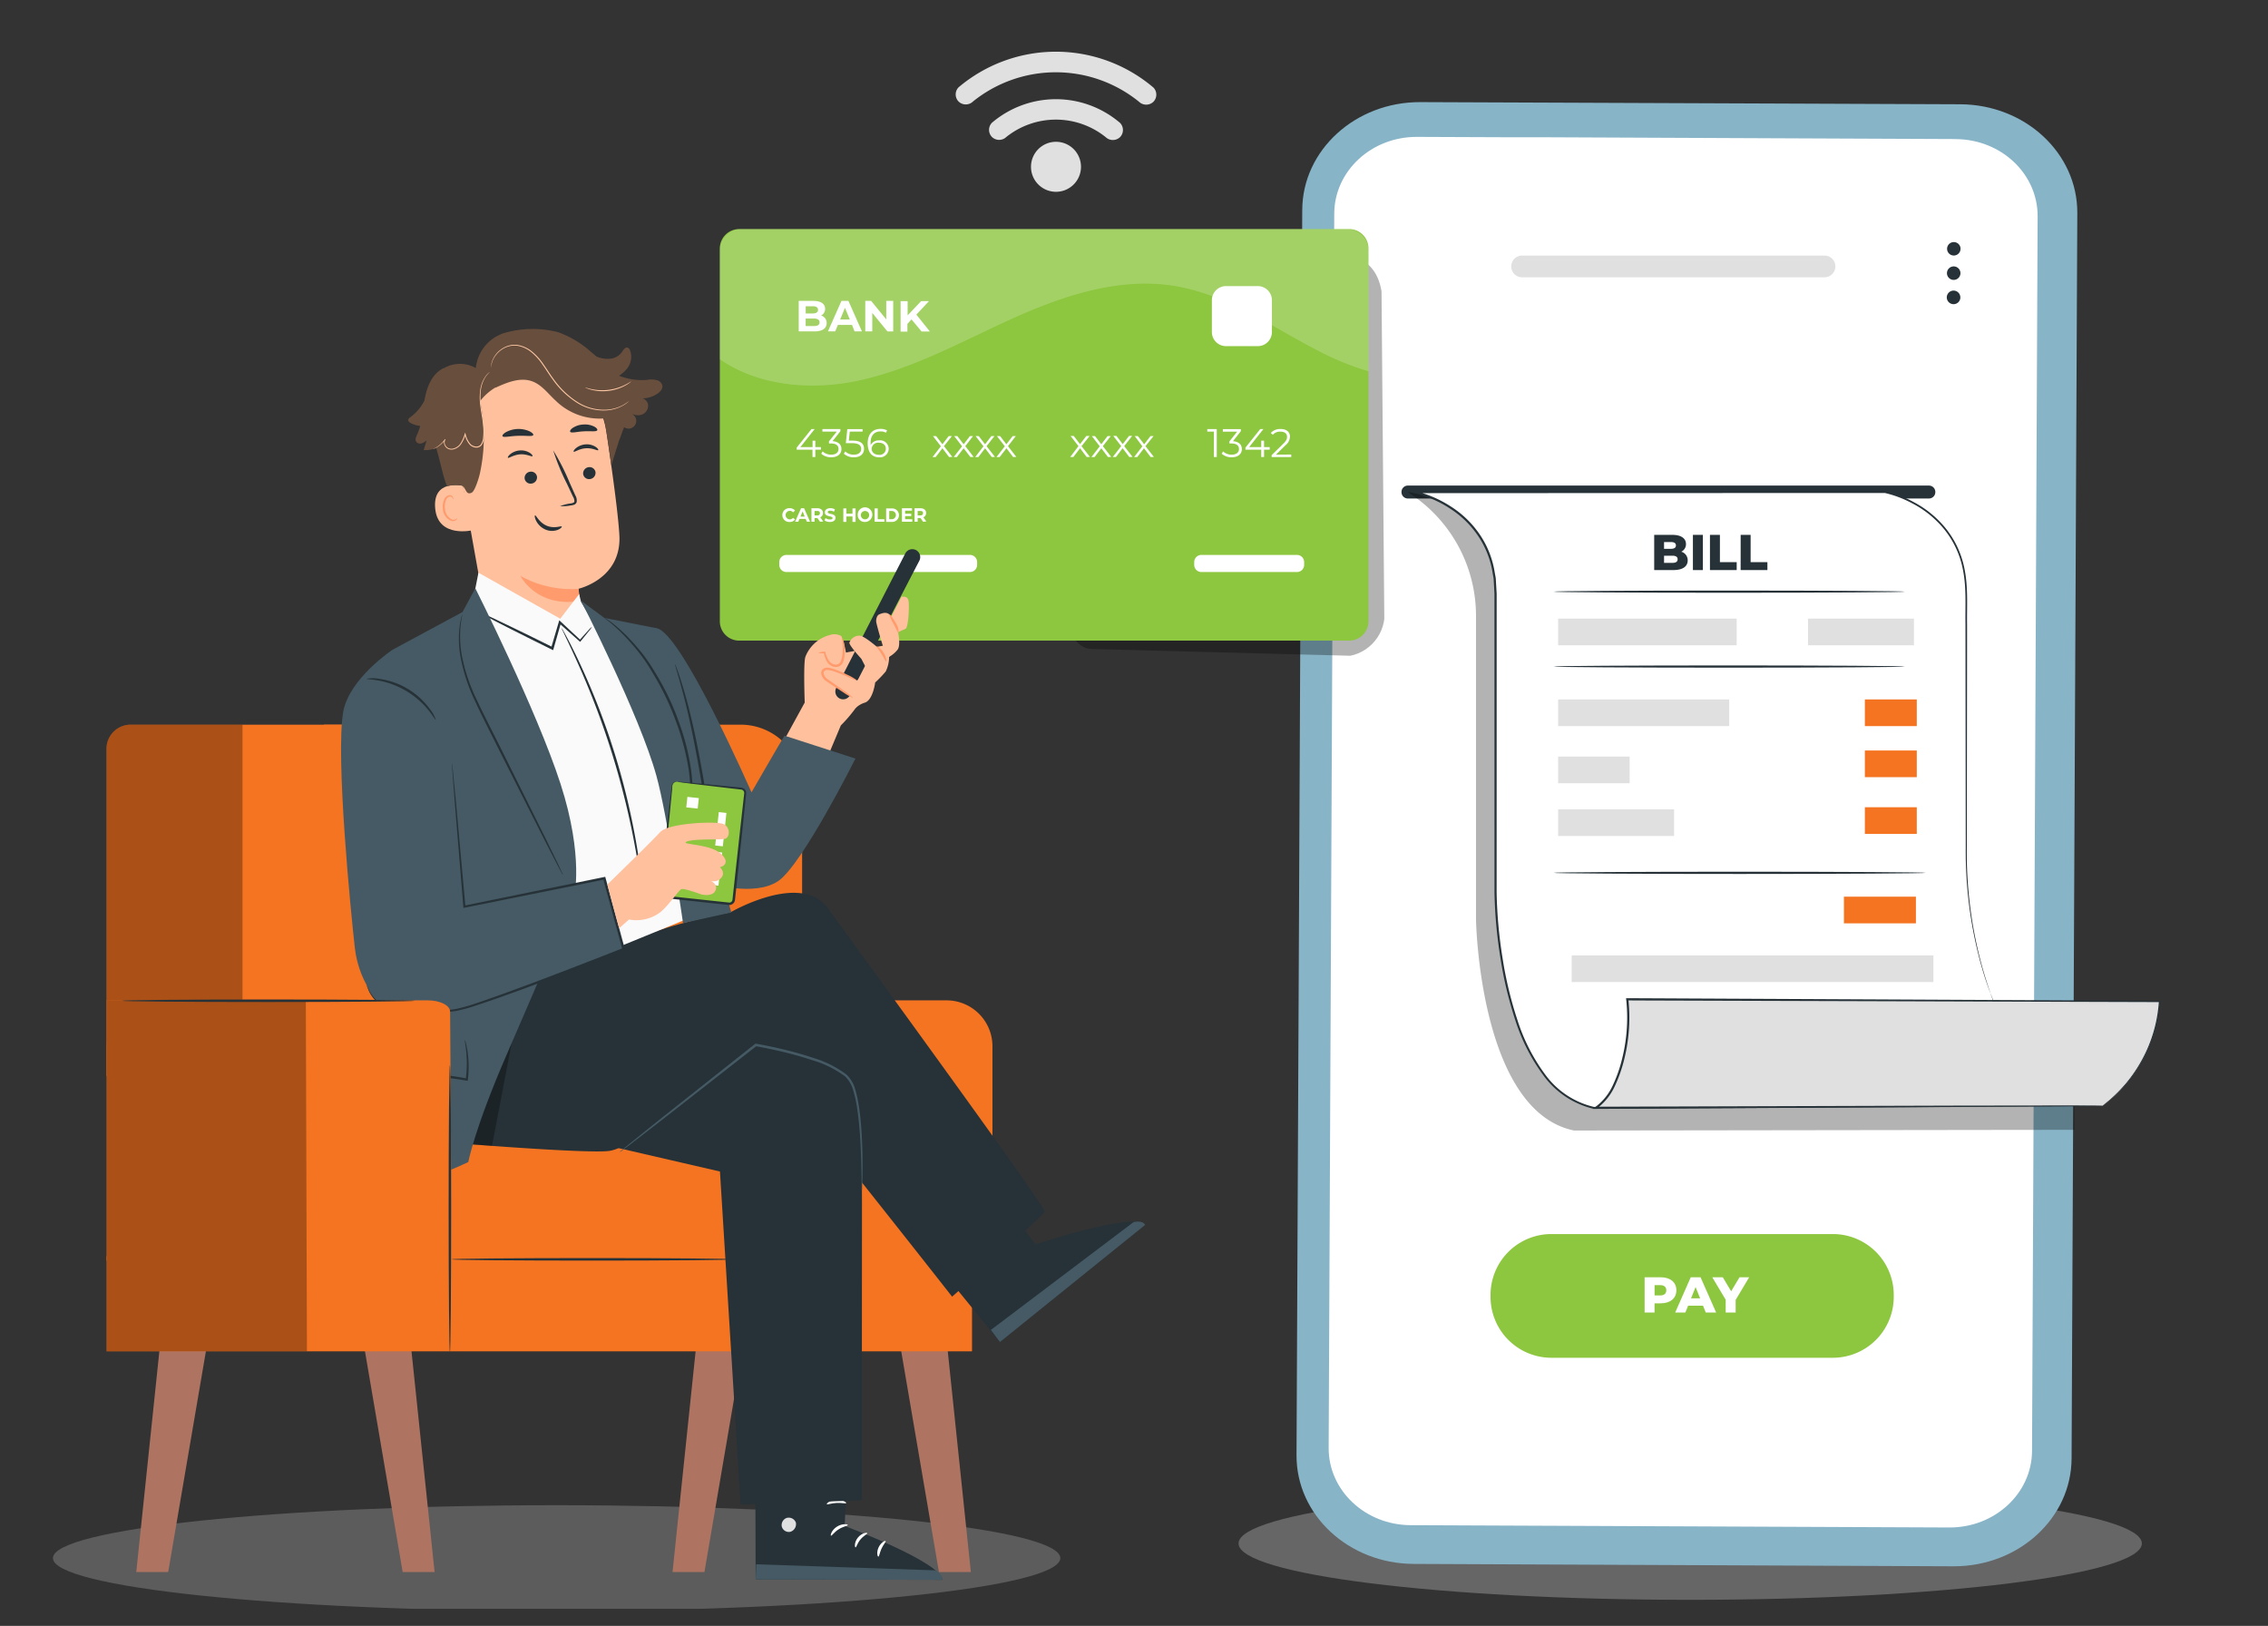 <svg xmlns="http://www.w3.org/2000/svg" xmlns:xlink="http://www.w3.org/1999/xlink" width="434.388" height="311.349" viewBox="0 0 434.388 311.349">
  <rect x="0" y="0" width="434.388" height="311.349" fill="#333333" stroke="none"/>
  <defs>
    <style>
      .cls-1 {
        fill: none;
      }

      .cls-2 {
        clip-path: url(#clip-path);
      }

      .cls-3 {
        clip-path: url(#clip-path-2);
      }

      .cls-20, .cls-4 {
        opacity: 0.2;
      }

      .cls-4, .cls-7 {
        isolation: isolate;
      }

      .cls-5 {
        clip-path: url(#clip-path-3);
      }

      .cls-6 {
        fill: #fff;
      }

      .cls-7 {
        opacity: 0.25;
      }

      .cls-8 {
        clip-path: url(#clip-path-4);
      }

      .cls-9 {
        clip-path: url(#clip-path-5);
      }

      .cls-10 {
        fill: #88b4c8;
      }

      .cls-11 {
        fill: #263238;
      }

      .cls-12 {
        fill: #e0e0e0;
      }

      .cls-13 {
        fill: #8dc63f;
      }

      .cls-14 {
        opacity: 0.3;
      }

      .cls-15 {
        clip-path: url(#clip-path-6);
      }

      .cls-16 {
        clip-path: url(#clip-path-7);
      }

      .cls-17 {
        fill: #f47421;
      }

      .cls-18 {
        clip-path: url(#clip-path-8);
      }

      .cls-19 {
        clip-path: url(#clip-path-9);
      }

      .cls-21 {
        clip-path: url(#clip-path-10);
      }

      .cls-22 {
        clip-path: url(#clip-path-11);
      }

      .cls-23 {
        fill: #ae7461;
      }

      .cls-24 {
        clip-path: url(#clip-path-12);
      }

      .cls-25 {
        fill: #ffc09d;
      }

      .cls-26 {
        fill: #ff9b6c;
      }

      .cls-27 {
        fill: #684e3d;
      }

      .cls-28 {
        fill: #ffc9a5;
      }

      .cls-29 {
        fill: #455a64;
      }

      .cls-30 {
        fill: #fafafa;
      }

      .cls-31 {
        clip-path: url(#clip-path-14);
      }

      .cls-32 {
        clip-path: url(#clip-path-15);
      }

      .cls-33 {
        clip-path: url(#clip-path-16);
      }

      .cls-34 {
        clip-path: url(#clip-path-17);
      }
    </style>
    <clipPath id="clip-path">
      <rect id="Rectangle_363" data-name="Rectangle 363" class="cls-1" width="434.388" height="311.349"/>
    </clipPath>
    <clipPath id="clip-path-2">
      <rect id="Rectangle_333" data-name="Rectangle 333" class="cls-1" width="434.387" height="308.111"/>
    </clipPath>
    <clipPath id="clip-path-3">
      <rect id="Rectangle_331" data-name="Rectangle 331" class="cls-1" width="192.945" height="20.264"/>
    </clipPath>
    <clipPath id="clip-path-4">
      <rect id="Rectangle_332" data-name="Rectangle 332" class="cls-1" width="173.012" height="21.586"/>
    </clipPath>
    <clipPath id="clip-path-5">
      <rect id="Rectangle_362" data-name="Rectangle 362" class="cls-1" width="430.482" height="305.182"/>
    </clipPath>
    <clipPath id="clip-path-6">
      <rect id="Rectangle_335" data-name="Rectangle 335" class="cls-1" width="127.734" height="122.264"/>
    </clipPath>
    <clipPath id="clip-path-7">
      <rect id="Rectangle_334" data-name="Rectangle 334" class="cls-1" width="127.732" height="122.263"/>
    </clipPath>
    <clipPath id="clip-path-8">
      <rect id="Rectangle_347" data-name="Rectangle 347" class="cls-1" width="61.636" height="77.713"/>
    </clipPath>
    <clipPath id="clip-path-9">
      <path id="Path_11558" data-name="Path 11558" class="cls-1" d="M469.154,110.7h61.633v69.489a8.222,8.222,0,0,1-8.222,8.222H469.154Z" transform="translate(-469.154 -110.7)"/>
    </clipPath>
    <clipPath id="clip-path-10">
      <rect id="Rectangle_349" data-name="Rectangle 349" class="cls-1" width="124.244" height="29.976"/>
    </clipPath>
    <clipPath id="clip-path-11">
      <rect id="Rectangle_348" data-name="Rectangle 348" class="cls-1" width="124.243" height="29.976"/>
    </clipPath>
    <clipPath id="clip-path-12">
      <rect id="Rectangle_352" data-name="Rectangle 352" class="cls-1" width="26.049" height="67.256"/>
    </clipPath>
    <clipPath id="clip-path-14">
      <rect id="Rectangle_354" data-name="Rectangle 354" class="cls-1" width="9.935" height="30.692"/>
    </clipPath>
    <clipPath id="clip-path-15">
      <rect id="Rectangle_353" data-name="Rectangle 353" class="cls-1" width="9.931" height="30.692"/>
    </clipPath>
    <clipPath id="clip-path-16">
      <rect id="Rectangle_361" data-name="Rectangle 361" class="cls-1" width="38.396" height="67.209"/>
    </clipPath>
    <clipPath id="clip-path-17">
      <rect id="Rectangle_360" data-name="Rectangle 360" class="cls-1" width="38.396" height="67.208"/>
    </clipPath>
  </defs>
  <g id="Bill-Pay-Graphic" class="cls-2">
    <g id="Group_2023" data-name="Group 2023">
      <g id="Group_2022" data-name="Group 2022" class="cls-3">
        <g id="Group_2018" data-name="Group 2018" class="cls-4" transform="translate(10.14 288.237)">
          <g id="Group_2017" data-name="Group 2017" transform="translate(0 0)">
            <g id="Group_2016" data-name="Group 2016" class="cls-5">
              <path id="Path_11530" data-name="Path 11530" class="cls-6" d="M138.5,658.7c53.276,0,96.472,4.537,96.472,10.132s-43.191,10.132-96.472,10.132-96.472-4.535-96.472-10.132S85.22,658.7,138.5,658.7" transform="translate(-42.029 -658.7)"/>
            </g>
          </g>
        </g>
        <g id="Group_2021" data-name="Group 2021" class="cls-7" transform="translate(237.217 284.765)">
          <g id="Group_2020" data-name="Group 2020">
            <g id="Group_2019" data-name="Group 2019" class="cls-8">
              <path id="Path_11531" data-name="Path 11531" class="cls-6" d="M633.218,656.3c47.776,0,86.506,4.832,86.506,10.793s-38.73,10.794-86.506,10.794-86.506-4.83-86.506-10.794,38.73-10.793,86.506-10.793" transform="translate(-546.711 -656.296)"/>
            </g>
          </g>
        </g>
      </g>
    </g>
    <g id="Group_2055" data-name="Group 2055" transform="translate(3.905 2.343)">
      <g id="Group_2054" data-name="Group 2054" class="cls-9">
        <path id="Path_11532" data-name="Path 11532" class="cls-10" d="M698.113,325.448l-103.392-.456c-12.437-.055-22.473-9.373-22.419-20.817L573.4,65.706c.055-11.449,10.187-20.69,22.632-20.64h.031l103.362.415c12.435.055,22.47,9.367,22.419,20.809l-1.095,238.495c-.034,11.441-10.142,20.693-22.579,20.661h-.053" transform="translate(-327.886 -27.855)"/>
        <path id="Path_11533" data-name="Path 11533" class="cls-6" d="M706.579,60.829l-20.014-.086-58.554-.257h-7.046l-17.557-.071c-8.71-.039-15.8,6.525-15.847,14.661v.01l-1.071,236.377c-.037,8.142,6.992,14.762,15.7,14.8l103.194.442c8.71.028,15.793-6.546,15.823-14.677v-.007L722.278,75.64c.042-8.142-6.984-14.765-15.694-14.8Z" transform="translate(-335.918 -36.544)"/>
        <path id="Path_11534" data-name="Path 11534" class="cls-11" d="M862.049,108.128a1.286,1.286,0,1,1-1.286-1.286h.007a1.291,1.291,0,0,1,1.286,1.286" transform="translate(-490.458 -62.827)"/>
        <path id="Path_11535" data-name="Path 11535" class="cls-11" d="M862.016,118.877a1.292,1.292,0,1,1,0-.012v.012" transform="translate(-490.439 -68.905)"/>
        <path id="Path_11536" data-name="Path 11536" class="cls-11" d="M861.948,129.537a1.3,1.3,0,1,1-1.309-1.286h.018a1.3,1.3,0,0,1,1.286,1.286" transform="translate(-490.387 -74.946)"/>
        <path id="Path_11537" data-name="Path 11537" class="cls-12" d="M727.084,116.948H669.158a2.079,2.079,0,1,1,0-4.158h57.926a2.079,2.079,0,0,1,0,4.158" transform="translate(-381.54 -66.194)"/>
        <path id="Path_11538" data-name="Path 11538" class="cls-13" d="M723.515,568.32H669.607a11.658,11.658,0,0,1-11.658-11.658v-.373a11.658,11.658,0,0,1,11.658-11.658h53.908a11.66,11.66,0,0,1,11.659,11.658v.373a11.66,11.66,0,0,1-11.659,11.658" transform="translate(-376.372 -310.66)"/>
        <path id="Path_11539" data-name="Path 11539" class="cls-6" d="M732.037,566.205c0,1.532-1.157,2.486-3,2.486h-1.178v1.763h-1.9v-6.749h3.083c1.839,0,3,.953,3,2.495m-1.928,0c0-.627-.4-.992-1.185-.992h-1.06v1.976h1.06c.79,0,1.185-.367,1.185-.983" transform="translate(-414.872 -321.458)"/>
        <path id="Path_11540" data-name="Path 11540" class="cls-6" d="M744.787,569.146h-2.851l-.535,1.31h-1.946l2.977-6.75h1.879l2.987,6.75h-1.984Zm-.558-1.407-.868-2.158-.868,2.158Z" transform="translate(-422.512 -321.459)"/>
        <path id="Path_11541" data-name="Path 11541" class="cls-6" d="M760.3,568.042v2.419h-1.908v-2.447l-2.571-4.3h2.014l1.6,2.678,1.6-2.678h1.849Z" transform="translate(-431.775 -321.464)"/>
        <path id="Path_11542" data-name="Path 11542" class="cls-11" d="M719.667,216.778H619.859a1.218,1.218,0,0,1-1.218-1.218v-.039a1.218,1.218,0,0,1,1.218-1.218h99.807a1.218,1.218,0,0,1,1.218,1.218v.039a1.218,1.218,0,0,1-1.218,1.218" transform="translate(-354.119 -123.661)"/>
        <g id="Group_2028" data-name="Group 2028" class="cls-14" transform="translate(265.684 91.88)">
          <g id="Group_2027" data-name="Group 2027">
            <g id="Group_2026" data-name="Group 2026" class="cls-15">
              <g id="Group_2025" data-name="Group 2025" transform="translate(0.001)">
                <g id="Group_2024" data-name="Group 2024" class="cls-16">
                  <path id="Path_11543" data-name="Path 11543" d="M729.248,317.582a79.661,79.661,0,0,1-4.667-27.239V240.9a27.962,27.962,0,0,0-13.107-23.744H621.321A27.962,27.962,0,0,1,634.429,240.9v58.065s.577,36.7,18.782,40.454l87.25-.12,8.594-.006V333.6c-5.284-3.988-17.086-8.544-19.805-16.019" transform="translate(-621.322 -217.154)"/>
                </g>
              </g>
            </g>
          </g>
        </g>
        <path id="Path_11544" data-name="Path 11544" class="cls-6" d="M734.7,313.239A79.662,79.662,0,0,1,730.037,286V236.555c0-16.454-15.559-19.4-15.559-19.4H624.325s15.559,2.946,15.559,19.4v58.065s.577,36.7,18.782,40.454l94.359-.4c-9.106-1.879-14.85-11.892-18.32-21.436" transform="translate(-357.337 -125.275)"/>
        <path id="Path_11545" data-name="Path 11545" class="cls-11" d="M732.321,312.975s.249.608.711,1.8c.5,1.178,1.2,2.953,2.331,5.175a39.97,39.97,0,0,0,5,7.7,24.182,24.182,0,0,0,4.271,3.977,15.891,15.891,0,0,0,6.032,2.678l.964.2h-.99l-94.358.483h-.039a16.505,16.505,0,0,1-9.507-6.287A36.083,36.083,0,0,1,641.3,318.1a73.569,73.569,0,0,1-2.872-11.956,88.951,88.951,0,0,1-1.14-12.583c0-17.034,0-34.9-.006-53.27v-3.937l-.107-1.942-.058-.964c-.046-.322-.116-.635-.172-.952a17.414,17.414,0,0,0-2.746-7.125,18.63,18.63,0,0,0-5.4-5.3,21.517,21.517,0,0,0-6.9-2.971l-1.788-.411h1.821l90.154.031h.033a21.7,21.7,0,0,1,5.464,2.1,19.489,19.489,0,0,1,4.627,3.376,17.829,17.829,0,0,1,5.136,9.614c.683,3.55.4,7.06.456,10.427q0,5.069-.009,9.839c-.017,12.711-.03,23.776-.042,32.881a82.275,82.275,0,0,0,2.426,20.89c.594,2.357,1.155,4.135,1.539,5.33l.453,1.348c.1.3.147.457.147.457s-.235-.6-.652-1.788-.98-2.963-1.59-5.32a81.34,81.34,0,0,1-2.527-20.917c-.011-9.106-.026-20.17-.041-32.881q0-4.766-.01-9.839c-.062-3.371.214-6.886-.467-10.364a17.5,17.5,0,0,0-5.055-9.435,19.158,19.158,0,0,0-4.545-3.314,21.371,21.371,0,0,0-5.371-2.054h.032l-90.154.031.037-.411a21.9,21.9,0,0,1,7.047,3.029,19.045,19.045,0,0,1,5.523,5.418,17.844,17.844,0,0,1,2.811,7.285c.058.321.128.643.174.973l.059.985.114,1.976v3.937c0,18.373,0,36.232-.006,53.266a88.612,88.612,0,0,0,1.13,12.524,73.186,73.186,0,0,0,2.847,11.892,35.737,35.737,0,0,0,5.357,10.5,16.133,16.133,0,0,0,9.282,6.158h-.039l94.358-.315-.02.2a16.072,16.072,0,0,1-6.1-2.727,24.312,24.312,0,0,1-4.286-4.025,39.714,39.714,0,0,1-4.971-7.759c-1.117-2.235-1.805-4.016-2.285-5.2-.446-1.2-.66-1.821-.66-1.821" transform="translate(-354.954 -125.011)"/>
        <path id="Path_11546" data-name="Path 11546" class="cls-12" d="M801.543,461.405a27.084,27.084,0,0,0,10.907-19.964l-101.942-.407a32.64,32.64,0,0,1-1.567,14.07,13.022,13.022,0,0,1-4.425,6.709Z" transform="translate(-402.734 -252.014)"/>
        <path id="Path_11547" data-name="Path 11547" class="cls-11" d="M800.681,461.125s-.158.013-.475.019l-1.407.024-5.456.055L773,461.371l-69.344.367H703l.536-.376a10.633,10.633,0,0,0,3.334-4.136,26.878,26.878,0,0,0,1.814-5.211,32.606,32.606,0,0,0,.75-11.241l-.026-.233h.233l2.969.012,98.972.482h.131l-.009.13a26.881,26.881,0,0,1-2.488,9.6,27.52,27.52,0,0,1-3.995,6.2,26.983,26.983,0,0,1-3.282,3.214c-.827.643-1.265.946-1.265.946s.107-.093.308-.26l.914-.738a28.451,28.451,0,0,0,3.225-3.243,27.725,27.725,0,0,0,3.923-6.191,26.844,26.844,0,0,0,2.415-9.535l.122.13-98.973-.31-2.967-.015.209-.232a32.977,32.977,0,0,1-.765,11.386,27.143,27.143,0,0,1-1.847,5.293,11.024,11.024,0,0,1-3.471,4.286l-.117-.373,69.285-.214,20.361-.026,5.474.011,1.419.011c.322,0,.486.016.486.016" transform="translate(-401.875 -251.734)"/>
        <path id="Path_11548" data-name="Path 11548" class="cls-11" d="M753.052,260.842c0,.116-15.072.214-33.66.214s-33.663-.094-33.663-.214,15.069-.209,33.663-.209,33.66.093,33.66.209" transform="translate(-392.098 -149.888)"/>
        <path id="Path_11549" data-name="Path 11549" class="cls-11" d="M753.052,293.9c0,.116-15.072.214-33.66.214s-33.663-.094-33.663-.214,15.069-.209,33.663-.209,33.66.093,33.66.209" transform="translate(-392.098 -168.605)"/>
        <path id="Path_11550" data-name="Path 11550" class="cls-11" d="M757.047,384.934c0,.116-15.969.214-35.664.214s-35.667-.094-35.667-.214,15.963-.214,35.667-.214,35.664.094,35.664.214" transform="translate(-392.09 -220.134)"/>
        <path id="Path_11551" data-name="Path 11551" class="cls-11" d="M736.606,240.943c0,1.165-.964,1.849-2.775,1.849h-3.642v-6.744h3.449c1.773,0,2.639.723,2.639,1.763a1.592,1.592,0,0,1-.905,1.464,1.7,1.7,0,0,1,1.233,1.667m-4.529-3.517v1.3h1.31c.636,0,.964-.222.964-.654s-.322-.643-.964-.643Zm2.6,3.3c0-.463-.346-.683-1-.683h-1.6v1.371h1.6c.656,0,1-.222,1-.683" transform="translate(-417.267 -135.97)"/>
        <rect id="Rectangle_336" data-name="Rectangle 336" class="cls-11" width="1.907" height="6.745" transform="translate(320.337 100.078)"/>
        <path id="Path_11552" data-name="Path 11552" class="cls-11" d="M754.8,236.045h1.907v5.232h3.214v1.513H754.8Z" transform="translate(-431.198 -135.969)"/>
        <path id="Path_11553" data-name="Path 11553" class="cls-11" d="M768.352,236.045h1.907v5.232h3.214v1.513h-5.125Z" transform="translate(-438.869 -135.969)"/>
        <rect id="Rectangle_337" data-name="Rectangle 337" class="cls-12" width="34.195" height="5.107" transform="translate(294.524 116.12)"/>
        <rect id="Rectangle_338" data-name="Rectangle 338" class="cls-12" width="20.29" height="5.107" transform="translate(342.383 116.12)"/>
        <rect id="Rectangle_339" data-name="Rectangle 339" class="cls-12" width="32.767" height="5.107" transform="translate(294.524 131.595)"/>
        <rect id="Rectangle_340" data-name="Rectangle 340" class="cls-12" width="13.696" height="5.107" transform="translate(294.524 142.533)"/>
        <rect id="Rectangle_341" data-name="Rectangle 341" class="cls-12" width="22.205" height="5.107" transform="translate(294.524 152.636)"/>
        <rect id="Rectangle_342" data-name="Rectangle 342" class="cls-12" width="69.279" height="5.107" transform="translate(297.118 180.611)"/>
        <rect id="Rectangle_343" data-name="Rectangle 343" class="cls-17" width="9.947" height="5.107" transform="translate(353.268 131.595)"/>
        <rect id="Rectangle_344" data-name="Rectangle 344" class="cls-17" width="9.947" height="5.107" transform="translate(353.268 141.372)"/>
        <rect id="Rectangle_345" data-name="Rectangle 345" class="cls-17" width="9.947" height="5.107" transform="translate(353.268 152.239)"/>
        <rect id="Rectangle_346" data-name="Rectangle 346" class="cls-17" width="13.786" height="5.107" transform="translate(349.262 169.365)"/>
        <path id="Path_11554" data-name="Path 11554" class="cls-12" d="M425.147,32.364a25.3,25.3,0,0,1,31.828.047,1.991,1.991,0,0,0,2.738,0,1.947,1.947,0,0,0,0-2.738,28.866,28.866,0,0,0-37.3-.047,1.946,1.946,0,0,0,0,2.738,1.98,1.98,0,0,0,2.738,0" transform="translate(-242.713 -15.258)"/>
        <path id="Path_11555" data-name="Path 11555" class="cls-12" d="M439.884,51.021a15.224,15.224,0,0,1,19.042.029,1.992,1.992,0,0,0,2.738,0,1.946,1.946,0,0,0,0-2.738,18.893,18.893,0,0,0-24.518-.029,1.946,1.946,0,0,0,0,2.738,1.98,1.98,0,0,0,2.738,0" transform="translate(-251.056 -27.128)"/>
        <path id="Path_11556" data-name="Path 11556" class="cls-12" d="M464.674,67.367a4.788,4.788,0,1,1-4.788-4.788,4.788,4.788,0,0,1,4.788,4.788" transform="translate(-261.538 -37.769)"/>
        <g id="Group_2033" data-name="Group 2033" class="cls-14" transform="translate(199.657 45.689)">
          <g id="Group_2032" data-name="Group 2032">
            <g id="Group_2031" data-name="Group 2031" class="cls-18">
              <g id="Group_2030" data-name="Group 2030" transform="translate(0.003 0)">
                <g id="Group_2029" data-name="Group 2029" class="cls-19">
                  <path id="Path_11557" data-name="Path 11557" d="M530.782,188.416l-56.117-1.468c-3.048,0-5.516-4.328-5.516-9.666v-66.56h41.006c10.931,0,18.585-.73,20.035,7.722Z" transform="translate(-469.151 -110.703)"/>
                </g>
              </g>
            </g>
          </g>
        </g>
        <path id="Path_11559" data-name="Path 11559" class="cls-13" d="M321.447,101.091h116.82a3.708,3.708,0,0,1,3.706,3.707v71.4a3.708,3.708,0,0,1-3.706,3.706H321.447a3.707,3.707,0,0,1-3.707-3.7V104.8a3.707,3.707,0,0,1,3.707-3.707" transform="translate(-183.778 -59.571)"/>
        <path id="Path_11560" data-name="Path 11560" class="cls-6" d="M357.917,137.043c0,1.008-.8,1.595-2.337,1.595h-3.009V132.8h2.846c1.46,0,2.206.608,2.206,1.517a1.4,1.4,0,0,1-.776,1.284,1.433,1.433,0,0,1,1.069,1.44m-4.009-3.22V135.2h1.346c.656,0,1.017-.233,1.017-.69s-.362-.689-1.017-.689Zm2.655,3.086c0-.486-.38-.73-1.078-.73H353.9v1.44h1.581c.7,0,1.078-.215,1.078-.715" transform="translate(-203.496 -77.521)"/>
        <path id="Path_11561" data-name="Path 11561" class="cls-6" d="M370.081,137.389h-2.708l-.517,1.249h-1.388l2.586-5.839h1.338l2.586,5.839h-1.414Zm-.423-1.027-.931-2.233-.923,2.233Z" transform="translate(-210.797 -77.521)"/>
        <path id="Path_11562" data-name="Path 11562" class="cls-6" d="M387.29,132.8v5.839h-1.112l-2.9-3.543v3.542h-1.338V132.8h1.121l2.9,3.543V132.8Z" transform="translate(-220.12 -77.521)"/>
        <path id="Path_11563" data-name="Path 11563" class="cls-6" d="M399.622,136.4l-.784.863v1.475h-1.3V132.9h1.346v2.724l2.586-2.724h1.5l-2.414,2.586,2.586,3.233h-1.581Z" transform="translate(-228.951 -77.58)"/>
        <path id="Path_11564" data-name="Path 11564" class="cls-6" d="M356.311,193.321h-1.069v1.4h-.551v-1.4h-3.023v-.4l2.836-3.552h.608l-2.733,3.449h2.329v-1.232h.534v1.232h1.069Z" transform="translate(-202.985 -109.548)"/>
        <path id="Path_11565" data-name="Path 11565" class="cls-6" d="M366.375,193.19c0,.863-.646,1.581-1.94,1.581a2.785,2.785,0,0,1-1.932-.689l.276-.44a2.312,2.312,0,0,0,1.656.62c.862,0,1.379-.414,1.379-1.078s-.457-1.061-1.449-1.061h-.378v-.406l1.483-1.862h-2.74v-.486h3.449v.4l-1.508,1.906c1.137.1,1.7.663,1.7,1.517" transform="translate(-209.119 -109.545)"/>
        <path id="Path_11566" data-name="Path 11566" class="cls-6" d="M376.356,193.16c0,.905-.63,1.621-1.946,1.621a2.778,2.778,0,0,1-1.922-.691l.276-.44a2.275,2.275,0,0,0,1.638.621c.913,0,1.4-.44,1.4-1.095s-.43-1.112-1.793-1.112h-1.139l.276-2.689h2.931v.486h-2.448l-.19,1.725h.69c1.613-.017,2.226.622,2.226,1.569" transform="translate(-214.771 -109.549)"/>
        <path id="Path_11567" data-name="Path 11567" class="cls-6" d="M387.037,193.079a1.672,1.672,0,0,1-1.69,1.653.889.889,0,0,1-.136-.007c-1.423,0-2.2-.991-2.2-2.676,0-1.825.991-2.767,2.448-2.767a2.442,2.442,0,0,1,1.267.293l-.223.44a1.857,1.857,0,0,0-1.035-.249c-1.155,0-1.9.742-1.9,2.2v.431a1.724,1.724,0,0,1,1.638-.914,1.62,1.62,0,0,1,1.815,1.4h0a1.5,1.5,0,0,1,.013.2m-.544,0c0-.707-.525-1.155-1.345-1.155a1.241,1.241,0,0,0-1.373,1.093v0a.279.279,0,0,1-.006.07c0,.595.486,1.156,1.413,1.156a1.174,1.174,0,0,0,1.3-1.027c0-.039.007-.08.009-.122Z" transform="translate(-220.729 -109.494)"/>
        <path id="Path_11568" data-name="Path 11568" class="cls-6" d="M414.8,196.469l-1.276-1.681-1.284,1.681h-.608l1.6-2.061-1.518-1.957h.608l1.208,1.569,1.207-1.569h.608l-1.517,1.931,1.6,2.061Z" transform="translate(-236.932 -111.29)"/>
        <path id="Path_11569" data-name="Path 11569" class="cls-6" d="M424.179,196.469l-1.3-1.681-1.289,1.681h-.608l1.6-2.061-1.517-1.957h.608l1.208,1.569,1.207-1.569h.595l-1.483,1.931,1.6,2.061Z" transform="translate(-242.223 -111.29)"/>
        <path id="Path_11570" data-name="Path 11570" class="cls-6" d="M433.638,196.469l-1.276-1.681-1.284,1.681h-.608l1.582-2.061-1.517-1.957h.608l1.216,1.569,1.207-1.569h.595l-1.517,1.931,1.611,2.061Z" transform="translate(-247.595 -111.29)"/>
        <path id="Path_11571" data-name="Path 11571" class="cls-6" d="M443.047,196.469l-1.27-1.681-1.311,1.681h-.608l1.6-2.061-1.518-1.957h.608l1.208,1.568,1.207-1.568h.608l-1.51,1.931,1.6,2.061Z" transform="translate(-252.91 -111.29)"/>
        <path id="Path_11572" data-name="Path 11572" class="cls-6" d="M475.55,196.436l-1.27-1.687L473,196.43h-.608l1.582-2.086-1.513-1.951h.608l1.208,1.569,1.207-1.569h.638l-1.56,1.957,1.612,2.061Z" transform="translate(-271.324 -111.257)"/>
        <path id="Path_11573" data-name="Path 11573" class="cls-6" d="M484.941,196.469l-1.276-1.681-1.284,1.681h-.608l1.591-2.061-1.518-1.957h.608l1.208,1.568,1.207-1.568h.608l-1.516,1.931,1.6,2.061Z" transform="translate(-276.638 -111.29)"/>
        <path id="Path_11574" data-name="Path 11574" class="cls-6" d="M494.36,196.428l-1.276-1.687-1.284,1.681h-.608l1.613-2.086-1.517-1.957h.608l1.208,1.569,1.207-1.569h.595l-1.526,1.957,1.6,2.061Z" transform="translate(-281.97 -111.249)"/>
        <path id="Path_11575" data-name="Path 11575" class="cls-6" d="M503.777,196.469l-1.276-1.681-1.284,1.681h-.608l1.582-2.061-1.474-1.957h.608l1.216,1.568,1.207-1.568h.595l-1.561,1.931,1.612,2.061Z" transform="translate(-287.3 -111.29)"/>
        <path id="Path_11576" data-name="Path 11576" class="cls-6" d="M534.731,189.365v5.352h-.552v-4.866h-1.265v-.486Z" transform="translate(-305.589 -109.543)"/>
        <path id="Path_11577" data-name="Path 11577" class="cls-6" d="M543.135,193.191c0,.863-.646,1.581-1.94,1.581a2.784,2.784,0,0,1-1.932-.689l.276-.44a2.3,2.3,0,0,0,1.656.622c.862,0,1.379-.414,1.379-1.078s-.457-1.061-1.449-1.061h-.378v-.406l1.483-1.862h-2.741v-.486h3.448v.4l-1.508,1.913c1.137.1,1.7.663,1.7,1.517" transform="translate(-309.183 -109.546)"/>
        <path id="Path_11578" data-name="Path 11578" class="cls-6" d="M554.4,193.321h-1.078v1.4h-.542v-1.4h-3.026v-.4l2.836-3.552h.608l-2.733,3.449h2.319v-1.232h.534v1.232H554.4Z" transform="translate(-315.123 -109.548)"/>
        <path id="Path_11579" data-name="Path 11579" class="cls-6" d="M564.867,194.214v.486h-3.758v-.365l2.223-2.181c.608-.595.73-.957.73-1.32,0-.62-.44-1-1.259-1a1.8,1.8,0,0,0-1.46.595l-.4-.337a2.414,2.414,0,0,1,1.9-.766c1.086,0,1.776.551,1.776,1.447a2.188,2.188,0,0,1-.862,1.673l-1.824,1.794Z" transform="translate(-321.459 -109.519)"/>
        <path id="Path_11580" data-name="Path 11580" class="cls-6" d="M345.338,225.6a1.31,1.31,0,0,1,1.3-1.321h.089a1.327,1.327,0,0,1,1.044.447l-.378.354a.809.809,0,0,0-.639-.3.819.819,0,0,0,0,1.637.809.809,0,0,0,.639-.3l.378.344a1.282,1.282,0,0,1-1.051.457,1.309,1.309,0,0,1-1.378-1.236v-.084" transform="translate(-199.402 -129.306)"/>
        <path id="Path_11581" data-name="Path 11581" class="cls-6" d="M352.995,226.347h-1.181l-.233.544h-.608l1.139-2.587h.586l1.139,2.586h-.608Zm-.181-.448-.405-.983L352,225.9Z" transform="translate(-202.592 -129.322)"/>
        <path id="Path_11582" data-name="Path 11582" class="cls-6" d="M359.835,226.889l-.5-.708h-.544v.708H358.2V224.3h1.1c.681,0,1.112.354,1.112.922a.861.861,0,0,1-.525.81l.568.818Zm-.561-2.068h-.486v.863h.486c.365,0,.544-.163.544-.448s-.181-.413-.544-.413" transform="translate(-206.686 -129.322)"/>
        <path id="Path_11583" data-name="Path 11583" class="cls-6" d="M363.935,226.617l.2-.448a1.457,1.457,0,0,0,.862.266c.354,0,.487-.112.487-.266,0-.486-1.483-.155-1.483-1.1,0-.43.353-.793,1.077-.793a1.725,1.725,0,0,1,.863.224l-.181.449a1.518,1.518,0,0,0-.708-.2c-.353,0-.487.129-.487.293,0,.465,1.491.146,1.491,1.078,0,.43-.365.793-1.086.793a1.845,1.845,0,0,1-1.034-.293" transform="translate(-209.93 -129.304)"/>
        <path id="Path_11584" data-name="Path 11584" class="cls-6" d="M374.606,224.381v2.586h-.595v-1.044h-1.164v1.044h-.586v-2.586h.586v1.01h1.164v-1.01Z" transform="translate(-214.643 -129.366)"/>
        <path id="Path_11585" data-name="Path 11585" class="cls-6" d="M378.6,225.4a1.4,1.4,0,1,1,1.472,1.317h-.076a1.319,1.319,0,0,1-1.394-1.239h0v-.08m2.2,0a.8.8,0,1,0-.8.819.785.785,0,0,0,.786-.784V225.4Z" transform="translate(-218.229 -129.11)"/>
        <path id="Path_11586" data-name="Path 11586" class="cls-6" d="M386.07,224.381h.595v2.068h1.276v.486H386.07Z" transform="translate(-222.46 -129.366)"/>
        <path id="Path_11587" data-name="Path 11587" class="cls-6" d="M391.155,224.381h1.165a1.293,1.293,0,0,1,0,2.586h-1.165Zm1.14,2.068a.793.793,0,0,0,0-1.581h-.546v1.581Z" transform="translate(-225.339 -129.366)"/>
        <path id="Path_11588" data-name="Path 11588" class="cls-6" d="M400.107,226.416v.474h-1.974V224.3h1.922v.474h-1.318v.569h1.181v.466h-1.181v.586Z" transform="translate(-229.289 -129.322)"/>
        <path id="Path_11589" data-name="Path 11589" class="cls-6" d="M405.344,226.889l-.5-.708H404.3v.708h-.586V224.3h1.1c.681,0,1.112.354,1.112.922a.86.86,0,0,1-.527.81l.569.818Zm-.561-2.068H404.3v.863h.486c.365,0,.544-.163.544-.448s-.156-.413-.517-.413Z" transform="translate(-232.449 -129.322)"/>
        <path id="Path_11590" data-name="Path 11590" class="cls-6" d="M345.358,244.907H380.51a1.37,1.37,0,0,1,1.371,1.371v.534a1.37,1.37,0,0,1-1.371,1.371H345.358a1.37,1.37,0,0,1-1.371-1.371v-.534a1.371,1.371,0,0,1,1.371-1.371" transform="translate(-198.637 -140.986)"/>
        <path id="Path_11591" data-name="Path 11591" class="cls-6" d="M528.516,244.907h18.312a1.371,1.371,0,0,1,1.371,1.371v.534a1.369,1.369,0,0,1-1.368,1.371H528.516a1.371,1.371,0,0,1-1.371-1.371v-.534a1.371,1.371,0,0,1,1.371-1.371" transform="translate(-302.323 -140.986)"/>
        <g id="Group_2038" data-name="Group 2038" class="cls-20" transform="translate(133.96 41.52)">
          <g id="Group_2037" data-name="Group 2037">
            <g id="Group_2036" data-name="Group 2036" class="cls-21">
              <g id="Group_2035" data-name="Group 2035" transform="translate(0.001)">
                <g id="Group_2034" data-name="Group 2034" class="cls-22">
                  <path id="Path_11592" data-name="Path 11592" class="cls-6" d="M437.86,101.091h-116a4.121,4.121,0,0,0-4.122,4.112v20.812c7.329,5.109,17.394,6.035,26.329,4.146,10.526-2.2,20.063-7.586,29.865-12s20.588-7.949,31.184-6.129c10.009,1.725,18.536,7.94,27.589,12.553a53.533,53.533,0,0,0,9.276,3.741V105.2a4.121,4.121,0,0,0-4.121-4.112" transform="translate(-317.738 -101.091)"/>
                </g>
              </g>
            </g>
          </g>
        </g>
        <path id="Path_11593" data-name="Path 11593" class="cls-6" d="M537.651,126.262h6.07a2.715,2.715,0,0,1,2.716,2.714v6.072a2.714,2.714,0,0,1-2.714,2.716h-6.072a2.715,2.715,0,0,1-2.716-2.714v-6.072a2.715,2.715,0,0,1,2.714-2.716Z" transform="translate(-306.733 -73.82)"/>
        <path id="Path_11594" data-name="Path 11594" class="cls-6" d="M665.92,543.7c.1.134-.5.721-.809,1.66-.33.937-.2,1.766-.366,1.81-.141.072-.577-.866-.189-2s1.3-1.614,1.363-1.473" transform="translate(-380.023 -310.12)"/>
        <path id="Path_11595" data-name="Path 11595" class="cls-6" d="M657.968,536.815c.041.163-.7.468-1.405,1.113s-1.086,1.344-1.245,1.288c-.153-.034.018-.971.852-1.72s1.776-.835,1.795-.68" transform="translate(-374.854 -306.2)"/>
        <path id="Path_11596" data-name="Path 11596" class="cls-23" d="M174.233,637.435h-6.111l-7.383-43.208h8.974Z" transform="translate(-94.9 -338.736)"/>
        <path id="Path_11597" data-name="Path 11597" class="cls-23" d="M60.153,637.435h6.112l7.383-43.208H64.673Z" transform="translate(-37.958 -338.736)"/>
        <path id="Path_11598" data-name="Path 11598" class="cls-23" d="M410.945,637.435h-6.111l-7.383-43.208h8.974Z" transform="translate(-228.903 -338.736)"/>
        <path id="Path_11599" data-name="Path 11599" class="cls-23" d="M296.865,637.435h6.112l7.383-43.208h-8.976Z" transform="translate(-171.961 -338.736)"/>
        <rect id="Rectangle_350" data-name="Rectangle 350" class="cls-17" width="165.772" height="18.227" transform="translate(16.492 238.204)"/>
        <path id="Path_11600" data-name="Path 11600" class="cls-17" d="M242.259,500.158H139.554a8.028,8.028,0,0,1-8.028-8.028v-9.289a8.028,8.028,0,0,1,8.028-8.028H242.259a8.028,8.028,0,0,1,8.028,8.028v9.3a8.028,8.028,0,0,1-8.028,8.028" transform="translate(-78.362 -271.136)"/>
        <path id="Path_11601" data-name="Path 11601" class="cls-17" d="M372.623,490.958H322.448V441.5h41.383a8.792,8.792,0,0,1,8.792,8.792Z" transform="translate(-186.444 -252.28)"/>
        <path id="Path_11602" data-name="Path 11602" class="cls-17" d="M234.553,387.073h-91.6V319.818h79.828a11.773,11.773,0,0,1,11.773,11.773Z" transform="translate(-84.829 -183.393)"/>
        <path id="Path_11603" data-name="Path 11603" class="cls-17" d="M263.235,541.4l-102.494.1V530.1H263.235Z" transform="translate(-94.901 -302.436)"/>
        <path id="Path_11604" data-name="Path 11604" class="cls-17" d="M152.663,387.074H47.008V324.432a4.611,4.611,0,0,1,4.611-4.611H152.663Z" transform="translate(-30.516 -183.395)"/>
        <g id="Group_2043" data-name="Group 2043" class="cls-14" transform="translate(16.492 136.424)">
          <g id="Group_2042" data-name="Group 2042">
            <g id="Group_2041" data-name="Group 2041" class="cls-24">
              <g id="Group_2040" data-name="Group 2040" transform="translate(0)">
                <g id="Group_2039" data-name="Group 2039" class="cls-24">
                  <path id="Path_11605" data-name="Path 11605" d="M66.032,387.073h-12a7.026,7.026,0,0,1-7.024-7.027h0V324.389a4.572,4.572,0,0,1,4.572-4.571H73.057v60.226a7.025,7.025,0,0,1-7.024,7.025" transform="translate(-47.008 -319.817)"/>
                </g>
              </g>
            </g>
          </g>
        </g>
        <path id="Path_11606" data-name="Path 11606" class="cls-25" d="M206.6,206.157l-5.1-28.5c-1.338-8.636,2.565-16.616,11.235-17.718l.807-.056a15.624,15.624,0,0,1,16.517,13.272c1.122,7.492,2.265,15.783,2.49,19.827.469,8.374-7.811,10.246-7.811,10.246-.019,0,.505,5.073.779,7.518l-1.4,6.485Z" transform="translate(-117.826 -92.832)"/>
        <path id="Path_11607" data-name="Path 11607" class="cls-26" d="M240.859,256.667a20.253,20.253,0,0,1-11.114-2.477s3.051,6.111,11.347,4.788Z" transform="translate(-133.964 -146.241)"/>
        <path id="Path_11608" data-name="Path 11608" class="cls-11" d="M259.772,207.158a1.2,1.2,0,0,1-1.07,1.283,1.144,1.144,0,0,1-1.3-.964l0-.028a1.2,1.2,0,0,1,1.068-1.284,1.145,1.145,0,0,1,1.3.964l0,.029" transform="translate(-149.617 -119.046)"/>
        <path id="Path_11609" data-name="Path 11609" class="cls-11" d="M257.9,197.206c-.138.167-1.089-.443-2.373-.351-1.286.073-2.189.8-2.334.65-.074-.065.059-.357.449-.684a3.284,3.284,0,0,1,1.856-.714,3.153,3.153,0,0,1,1.9.474c.416.276.569.55.5.624" transform="translate(-147.224 -113.355)"/>
        <path id="Path_11610" data-name="Path 11610" class="cls-11" d="M233.941,209.156a1.2,1.2,0,0,1-1.07,1.283,1.145,1.145,0,0,1-1.3-.965l0-.027a1.2,1.2,0,0,1,1.069-1.284,1.145,1.145,0,0,1,1.3.964l0,.029" transform="translate(-134.993 -120.178)"/>
        <path id="Path_11611" data-name="Path 11611" class="cls-11" d="M228.894,199.882c-.139.167-1.095-.442-2.374-.351s-2.189.8-2.334.651c-.073-.066.057-.357.449-.684a3.294,3.294,0,0,1,1.856-.714,3.169,3.169,0,0,1,1.9.474c.415.276.569.55.5.624" transform="translate(-130.806 -114.871)"/>
        <path id="Path_11612" data-name="Path 11612" class="cls-11" d="M245.527,209.456a8.518,8.518,0,0,1,2.062-.519c.327-.056.633-.142.673-.365a1.665,1.665,0,0,0-.286-.958l-1.141-2.433a43.151,43.151,0,0,1-2.628-6.389,43.068,43.068,0,0,1,3.135,6.163l1.1,2.452a1.9,1.9,0,0,1,.253,1.269.828.828,0,0,1-.506.517,2.237,2.237,0,0,1-.553.122,8.377,8.377,0,0,1-2.115.147" transform="translate(-142.151 -114.879)"/>
        <path id="Path_11613" data-name="Path 11613" class="cls-11" d="M227.683,190.48c-.152.341-1.424.08-2.945.151-1.523.04-2.771.393-2.948.064-.078-.156.158-.469.674-.771a5.126,5.126,0,0,1,4.49-.165c.538.264.8.559.73.721" transform="translate(-129.453 -109.517)"/>
        <path id="Path_11614" data-name="Path 11614" class="cls-11" d="M256.835,188.459c-.243.314-1.314.1-2.573.189-1.261.053-2.311.389-2.576.1-.122-.139.023-.444.466-.759a4.053,4.053,0,0,1,2.05-.652,3.989,3.989,0,0,1,2.1.415c.469.262.64.552.534.7" transform="translate(-146.362 -108.391)"/>
        <path id="Path_11615" data-name="Path 11615" class="cls-25" d="M197.351,214.206c-.146-.053-5.865-1.308-5.292,4.4s7.2,4.1,7.2,4.1c-.007-.164-1.906-8.5-1.906-8.5" transform="translate(-112.607 -123.519)"/>
        <path id="Path_11616" data-name="Path 11616" class="cls-26" d="M198.2,222.942c-.027-.016-.092.08-.253.173a1,1,0,0,1-.742.09,2.472,2.472,0,0,1-1.36-2.092,3.311,3.311,0,0,1,.135-1.451,1.159,1.159,0,0,1,.671-.838.509.509,0,0,1,.608.214c.092.151.067.269.1.276s.113-.108.043-.339a.637.637,0,0,0-.26-.335.75.75,0,0,0-.564-.09,1.4,1.4,0,0,0-.95.989,3.388,3.388,0,0,0-.185,1.625,2.594,2.594,0,0,0,1.7,2.319,1.072,1.072,0,0,0,.894-.243c.163-.159.18-.289.159-.3" transform="translate(-114.526 -126.053)"/>
        <path id="Path_11617" data-name="Path 11617" class="cls-27" d="M228.791,155.81a1.357,1.357,0,0,0-.713-.73,4.172,4.172,0,0,0-2.17-.136,12.087,12.087,0,0,1-5.352-.8,5.994,5.994,0,0,0,1.43-1.23,3.6,3.6,0,0,0,.68-3.664.8.8,0,0,0-.5-.5c-.382-.077-.67.318-.9.632a3.1,3.1,0,0,1-2.782,1.516,5.085,5.085,0,0,1-2.233-.428c-.028-.023-.052-.049-.08-.073-.327-.277-.646-.541-.958-.8a18.993,18.993,0,0,0-6.325-3.793,19.5,19.5,0,0,0-10.434.2,7.875,7.875,0,0,0-5.32,6.68,6.054,6.054,0,0,0-6.117.028l-.052-.017c-2.133,1.006-3.163,3.464-3.59,5.783-.023.122-.043.256-.063.382a8.794,8.794,0,0,1-2.688,3.2c-.2.146-.43.322-.433.571s.224.427.436.55a4.421,4.421,0,0,0,1.862.568,10.078,10.078,0,0,1-.58,1.625c-.208.447-.455.981-.194,1.4a.938.938,0,0,0,1.018.33,2.764,2.764,0,0,0,.983-.567l-.566,1.844a5.262,5.262,0,0,0,2.389-.4c.676,2.068,1.414,5.931,2.1,7.306a8.726,8.726,0,0,1,2.659-.146c1.021.231.816,2.018,2.055,1.394.629-.317,1.39-2.9,1.545-3.587a32.772,32.772,0,0,0,.053-13.935,10.53,10.53,0,0,1,3.006-2.654l-.09.1c2.254-1.04,4.815-2.1,7.138-1.217,1.8.681,2.987,2.365,4.411,3.66a12.007,12.007,0,0,0,9.245,3.424c.575,2.488,1.077,6.6,1.431,8.939l1.545-4.905v.02a9.365,9.365,0,0,0,.344-.873l.036-.089v-.011a14.741,14.741,0,0,1,.529-1.4l.026.018a1.477,1.477,0,0,0,1.953-2.176,3.3,3.3,0,0,0-.781-.643,2.336,2.336,0,0,0,2.271.355,1.832,1.832,0,0,0,1.112-1.93,1.557,1.557,0,0,0-1.047-1.153,5.268,5.268,0,0,0,2.919-.95c.556-.394,1.078-1,.806-1.723" transform="translate(-105.91 -84.538)"/>
        <path id="Path_11618" data-name="Path 11618" class="cls-28" d="M202.054,164.083a7.168,7.168,0,0,0-.763.851,6.017,6.017,0,0,0-1.009,2.9,10.545,10.545,0,0,0,0,2.145c.072.768.214,1.581.365,2.45a22.156,22.156,0,0,1,.332,2.733,9.536,9.536,0,0,1-.046,1.46,3.011,3.011,0,0,1-.45,1.459,1.267,1.267,0,0,1-1.141.512,1.88,1.88,0,0,1-1.119-.5,4.361,4.361,0,0,1-1.014-2.045h.177a7.04,7.04,0,0,1-.844,1.85A2.5,2.5,0,0,1,195,178.948a1.614,1.614,0,0,1-.876-.066,1.4,1.4,0,0,1-.642-.519,1.441,1.441,0,0,1-.251-.724,1.045,1.045,0,0,1,.2-.676l.1.071a5.425,5.425,0,0,1-1.662,1.523,5.117,5.117,0,0,1-.535.271.934.934,0,0,1-.195.068,1.065,1.065,0,0,1,.18-.1c.121-.063.3-.156.516-.3a5.573,5.573,0,0,0,1.6-1.537l.1.071a1.076,1.076,0,0,0,.067,1.247,1.259,1.259,0,0,0,.579.459,1.473,1.473,0,0,0,.793.05,2.343,2.343,0,0,0,1.425-.989,6.923,6.923,0,0,0,.81-1.809l.094-.28.084.284a4.2,4.2,0,0,0,.966,1.955,1.7,1.7,0,0,0,1,.443,1.067,1.067,0,0,0,.973-.434,2.873,2.873,0,0,0,.416-1.366,9.592,9.592,0,0,0,.047-1.434,22.328,22.328,0,0,0-.318-2.712c-.139-.863-.276-1.685-.343-2.465a10.56,10.56,0,0,1,.029-2.175,5.945,5.945,0,0,1,1.086-2.929,3.414,3.414,0,0,1,.824-.8" transform="translate(-112.112 -95.226)"/>
        <path id="Path_11619" data-name="Path 11619" class="cls-28" d="M243.184,162.919a.655.655,0,0,1-.062.063l-.194.173a2.766,2.766,0,0,1-.332.263,4.475,4.475,0,0,1-.486.318,7.45,7.45,0,0,1-3.513.995,9.511,9.511,0,0,1-5.231-1.366,16.474,16.474,0,0,1-4.824-4.566c-.706-.951-1.3-1.94-1.946-2.844a11.134,11.134,0,0,0-2.117-2.36,5.736,5.736,0,0,0-2.554-1.225,4.131,4.131,0,0,0-1.283-.022,4.584,4.584,0,0,0-1.14.338,4.865,4.865,0,0,0-2.462,2.536,5.8,5.8,0,0,0-.308,1.3.271.271,0,0,1,0-.088c0-.07.009-.156.015-.26a4.208,4.208,0,0,1,.225-.973,4.762,4.762,0,0,1,.81-1.361,4.915,4.915,0,0,1,1.664-1.273,4.6,4.6,0,0,1,1.176-.365,4.234,4.234,0,0,1,1.338.011,5.873,5.873,0,0,1,2.636,1.242,11.217,11.217,0,0,1,2.161,2.39c.647.909,1.246,1.9,1.946,2.839a16.487,16.487,0,0,0,4.757,4.526,9.453,9.453,0,0,0,5.128,1.383,7.558,7.558,0,0,0,3.48-.922,11.764,11.764,0,0,0,1.107-.749" transform="translate(-126.596 -88.475)"/>
        <path id="Path_11620" data-name="Path 11620" class="cls-28" d="M267.1,168.336a1.317,1.317,0,0,1-.28.243,6.355,6.355,0,0,1-.843.538,8.623,8.623,0,0,1-1.359.6,9.172,9.172,0,0,1-3.6.471,8.747,8.747,0,0,1-1.468-.23,6.552,6.552,0,0,1-.952-.3,1.3,1.3,0,0,1-.331-.158c.013-.034.5.157,1.315.326a9.969,9.969,0,0,0,1.448.185,9.772,9.772,0,0,0,3.528-.461,9.9,9.9,0,0,0,1.351-.55c.746-.373,1.164-.683,1.186-.653" transform="translate(-150.11 -97.638)"/>
        <path id="Path_11621" data-name="Path 11621" class="cls-11" d="M241.219,229.585c-.089-.2-1.379.468-2.866-.158s-2.059-2.068-2.244-1.988c-.09.024-.091.436.2,1.023a3.612,3.612,0,0,0,1.8,1.7,3.148,3.148,0,0,0,2.359.05c.563-.231.809-.54.756-.625" transform="translate(-137.536 -131.095)"/>
        <path id="Path_11622" data-name="Path 11622" class="cls-11" d="M413.485,515.224l11.041,14.742s18.694-6.272,21-3.746l-27.815,22.435-18.15-22.264Z" transform="translate(-230.096 -294.013)"/>
        <path id="Path_11623" data-name="Path 11623" class="cls-29" d="M439.118,562.185l-1.742-2.311L464.7,539.229s1.672-.46,2.235.525Z" transform="translate(-251.505 -307.541)"/>
        <path id="Path_11624" data-name="Path 11624" class="cls-11" d="M351.2,630.948l-.7,18.406s18.474,6.893,18.676,10.307l-35.736-.076-.088-28.723Z" transform="translate(-192.617 -359.476)"/>
        <path id="Path_11625" data-name="Path 11625" class="cls-12" d="M346.063,669.823a1.459,1.459,0,0,0-1.013,1.664,1.4,1.4,0,0,0,1.64,1.018,1.54,1.54,0,0,0,1.063-1.767,1.46,1.46,0,0,0-1.825-.868" transform="translate(-199.224 -381.516)"/>
        <path id="Path_11626" data-name="Path 11626" class="cls-29" d="M333.563,693.282l.1-2.9,34.225,1.155s1.59.695,1.407,1.815Z" transform="translate(-192.736 -393.172)"/>
        <path id="Path_11627" data-name="Path 11627" class="cls-6" d="M369.966,672.855c-.006.174-.879.252-1.739.81-.874.536-1.319,1.292-1.479,1.222-.161-.034.1-1.077,1.155-1.736s2.1-.457,2.068-.3" transform="translate(-211.497 -383.158)"/>
        <path id="Path_11628" data-name="Path 11628" class="cls-6" d="M379.743,676.564c.039.169-.716.465-1.311,1.2-.615.719-.768,1.516-.942,1.51-.163.026-.282-1,.475-1.9s1.775-.98,1.778-.814" transform="translate(-217.534 -385.308)"/>
        <path id="Path_11629" data-name="Path 11629" class="cls-6" d="M387.454,683.075c-.159.036-.4-.836.05-1.79s1.266-1.338,1.338-1.188c.1.144-.432.656-.79,1.445s-.427,1.517-.6,1.534" transform="translate(-223.126 -387.33)"/>
        <path id="Path_11630" data-name="Path 11630" class="cls-6" d="M368.656,662.534c-.074.159-.875-.084-1.861-.02-.988.045-1.755.375-1.847.225-.1-.122.65-.77,1.814-.831s1.979.486,1.894.625" transform="translate(-210.498 -377.049)"/>
        <path id="Path_11631" data-name="Path 11631" class="cls-11" d="M196.345,416.163c.468-.146,16.727-7.279,30.1-12.78a113.715,113.715,0,0,1,19.948-5.62s13.577-7.906,18.726-.719,41.721,57.248,41.465,58.02-17.743,16.3-17.743,16.3-37.674-47.979-38.446-47.724-18.194,13.9-18.194,13.9-5.231,5.407-9.092,5.92-26.452-1.277-26.452-1.277l-8.557-23.19Z" transform="translate(-110.387 -225.402)"/>
        <path id="Path_11632" data-name="Path 11632" class="cls-11" d="M251.395,475c.807.539,9.391,6.554,9.391,6.554l19.423,4.486,3.957,63.783,23.209-.83s.033-45.989.033-56.76-.269-20.735-3.5-24.234-17.68-5.717-17.68-5.717Z" transform="translate(-146.22 -264.044)"/>
        <path id="Path_11633" data-name="Path 11633" class="cls-29" d="M319.86,488.794a4.622,4.622,0,0,1-.032-.755c-.006-.54-.016-1.26-.026-2.164-.029-1.878-.076-4.6-.3-7.946-.131-1.671-.3-3.5-.608-5.443q-.138-.722-.281-1.469c-.132-.487-.243-.993-.4-1.485a5.837,5.837,0,0,0-1.547-2.67,19.788,19.788,0,0,0-6.119-3.062,71.732,71.732,0,0,0-7.194-1.966c-1.306-.289-2.606-.553-3.83-.767l.19-.05-18.621,14.556-5.578,4.3-1.522,1.142a3.581,3.581,0,0,1-.548.372,3.58,3.58,0,0,1,.486-.445l1.468-1.21,5.486-4.413,18.524-14.68.084-.067.107.018c1.239.216,2.541.479,3.856.77a70.253,70.253,0,0,1,7.242,1.99,20.008,20.008,0,0,1,6.267,3.18,6.259,6.259,0,0,1,1.655,2.877c.158.511.264,1.025.394,1.524q.139.76.272,1.494c.3,1.966.448,3.806.557,5.487.184,3.363.178,6.088.148,7.969-.017.94-.043,1.671-.067,2.165a4.076,4.076,0,0,1-.067.754" transform="translate(-158.704 -263.071)"/>
        <path id="Path_11634" data-name="Path 11634" class="cls-30" d="M207.1,259.951l1.418-7.2,15.669,8.811,3.61-4.708.365,1.46,15.58,26.542,9.924,32.08-42.55,17.394-4.647-26.19Z" transform="translate(-120.786 -145.426)"/>
        <path id="Path_11635" data-name="Path 11635" class="cls-11" d="M263.38,327.256a2.172,2.172,0,0,1-.122-.524c-.063-.4-.145-.9-.243-1.516-.192-1.317-.5-3.22-.929-5.563a153.544,153.544,0,0,0-10.942-35.448c-.973-2.173-1.783-3.92-2.368-5.117-.264-.563-.481-1.023-.653-1.389a2.239,2.239,0,0,1-.2-.5,2.207,2.207,0,0,1,.286.454l.73,1.349c.636,1.172,1.5,2.9,2.513,5.06A136.743,136.743,0,0,1,262.422,319.6c.382,2.357.642,4.268.776,5.6.063.619.112,1.125.152,1.528a2.216,2.216,0,0,1,.02.536" transform="translate(-144.255 -159.266)"/>
        <path id="Path_11636" data-name="Path 11636" class="cls-11" d="M232.158,272.524a3.92,3.92,0,0,1-.54.761q-.657.81-1.62,2l-.1.121-.122-.111-3.909-3.464.365-.1-1.424,4.987-.08.28-.263-.129-1.133-.56c-3.758-1.858-7.148-3.565-9.589-4.824l-2.886-1.51a5.52,5.52,0,0,1-1.027-.608,5.576,5.576,0,0,1,1.112.444l2.95,1.372c2.481,1.178,5.9,2.836,9.652,4.694l1.132.561-.343.151,1.468-4.971.1-.345.26.243,3.822,3.561-.224.013,1.73-1.911a3.916,3.916,0,0,1,.668-.651" transform="translate(-122.689 -154.836)"/>
        <g id="Group_2048" data-name="Group 2048" class="cls-14" transform="translate(86.263 186.397)">
          <g id="Group_2047" data-name="Group 2047">
            <g id="Group_2046" data-name="Group 2046" class="cls-31">
              <g id="Group_2045" data-name="Group 2045" transform="translate(0.004)">
                <g id="Group_2044" data-name="Group 2044" class="cls-32">
                  <path id="Path_11637" data-name="Path 11637" d="M207.813,465.373l4.059.306,5.872-30.692s-6.4,3.892-6.568,4.389-3.367,26-3.367,26" transform="translate(-207.813 -434.987)"/>
                </g>
              </g>
            </g>
          </g>
        </g>
        <path id="Path_11638" data-name="Path 11638" class="cls-29" d="M183.713,259.64l-2.461,4.547-13.421,7.23,4.406,49.659S163.7,345.292,163.7,356.01s2.382,15.879,5.161,17.272,13.5-3.771,13.5-3.771,1.155-6.325,7.381-20.639S202.6,318.895,202.6,318.895s1.985-7.741-2.58-21.835-16.311-37.42-16.311-37.42" transform="translate(-96.574 -149.326)"/>
        <path id="Path_11639" data-name="Path 11639" class="cls-25" d="M344,293s-.281-7.483.122-8.736l.012-.038a6.908,6.908,0,0,1,4.705-4.171,2.726,2.726,0,0,1,2.171.208,13.733,13.733,0,0,1,.88,3.163l9.991-1.846s-5.9,9.215-7.572,11.687a27.381,27.381,0,0,1-3.391,4.11l-11.034,26.29L335.4,308.7Z" transform="translate(-193.778 -160.809)"/>
        <path id="Path_11640" data-name="Path 11640" class="cls-11" d="M384.8,244.62c-2.494,4.756-10.879,21.067-13.273,25.726a1.49,1.49,0,0,1-2.648-1.365l13.23-25.756a1.515,1.515,0,1,1,2.725,1.327c-.011.023-.022.045-.034.066" transform="translate(-212.642 -139.551)"/>
        <path id="Path_11641" data-name="Path 11641" class="cls-25" d="M378.319,263.329c.243.04,1.216-.215,1.352.91s-.039,4.987-.595,5.244l-1.417.642s.512,2.441-.066,3.3a5.2,5.2,0,0,1-1.657,1.421,6.52,6.52,0,0,1-.654,2.819,23.44,23.44,0,0,1-2.018,2.1s-.391,3.234-1.9,3.833a4.412,4.412,0,0,0-1.853,1.073l-.476-1.946s-4.1-2.821-4.926-3.336-1.208-1.681-.4-2.189,6.121,2.2,6.121,2.2l1.923-1.985-1.14-2.189s-2.341-2.546-2.29-3.09a2.048,2.048,0,0,1,1.989-1.346c.934.1,3.284,2.153,3.284,2.153a.551.551,0,0,0,1,.057l.14-.268s-.812-2.536-1.245-4.423c-.115-.5.05-1.367.534-1.581.973-.436,1.787-.477,2.311.45Z" transform="translate(-209.548 -151.414)"/>
        <path id="Path_11642" data-name="Path 11642" class="cls-26" d="M361.215,284.43a3.68,3.68,0,0,0,1.205.08l-.145-.106a5.036,5.036,0,0,0,.643,1.788,2.135,2.135,0,0,0,.961.81,1.636,1.636,0,0,0,1.41-.026,1.694,1.694,0,0,0,.746-.986,5.216,5.216,0,0,0,.2-1.047,7.858,7.858,0,0,0-.012-1.77,3.458,3.458,0,0,0-.434-1.558c-.07.018.074.616.113,1.581a9.579,9.579,0,0,1-.084,1.691c-.092.608-.21,1.379-.751,1.687a1.216,1.216,0,0,1-1.022.012,1.751,1.751,0,0,1-.791-.631,5.7,5.7,0,0,1-.7-1.626l-.039-.121-.106.011a3.732,3.732,0,0,0-1.191.2" transform="translate(-208.39 -161.766)"/>
        <path id="Path_11643" data-name="Path 11643" class="cls-26" d="M368.589,300.451a11.041,11.041,0,0,0-1.767-1.393l-1.99-1.407-1.167-.81a1.873,1.873,0,0,1-.722-1.113c-.071-.394.365-.684.77-.629a6.018,6.018,0,0,1,1.338.307c.851.283,1.615.608,2.251.872a14.8,14.8,0,0,0,2.08.844,8.764,8.764,0,0,0-1.946-1.137,21.507,21.507,0,0,0-2.25-.973,6.055,6.055,0,0,0-1.451-.355,1.2,1.2,0,0,0-.863.235.953.953,0,0,0-.384.886,2.251,2.251,0,0,0,.9,1.422l1.209.809,2.041,1.325a11.011,11.011,0,0,0,1.946,1.124" transform="translate(-209.106 -169.144)"/>
        <path id="Path_11644" data-name="Path 11644" class="cls-26" d="M388.788,288.171c.122-.022.035-.851-.5-1.692s-1.243-1.279-1.313-1.181.443.648.927,1.424.762,1.48.889,1.449" transform="translate(-222.967 -163.844)"/>
        <path id="Path_11645" data-name="Path 11645" class="cls-26" d="M392.605,271.182c-.121.062.259.889.789,1.825s.822,1.753.949,1.723a3.019,3.019,0,0,0-.548-1.946c-.548-.973-1.087-1.663-1.191-1.609" transform="translate(-226.147 -155.854)"/>
        <path id="Path_11646" data-name="Path 11646" class="cls-29" d="M311.041,297.81c-.4.595-6.325,10.856-6.325,10.856s-13.541-30.938-18.22-31.431c-4.841-.509-1.095,13.4-1.095,13.4l11.633,35.505s8.176,2.531,12.742-.447S324.627,302.2,324.627,302.2Z" transform="translate(-164.689 -159.279)"/>
        <path id="Path_11647" data-name="Path 11647" class="cls-29" d="M256.438,265.05s11.231,21.922,14.448,33.535c2.111,7.621,5.109,28.227,5.109,28.227l9.244-2.047-7.906-27.621-6.446-26.8-9.99-1.978Z" transform="translate(-149.075 -152.389)"/>
        <path id="Path_11648" data-name="Path 11648" class="cls-11" d="M222.5,321.082a2.538,2.538,0,0,1-.281-.465l-.738-1.382-2.645-5.127-8.589-17.01c-1.657-3.339-3.284-6.477-4.638-9.436a33.855,33.855,0,0,1-2.724-8.328,19.689,19.689,0,0,1-.154-6.014,13.707,13.707,0,0,1,.315-1.6,2.774,2.774,0,0,1,.173-.534c.041.013-.18.759-.328,2.158a20.641,20.641,0,0,0,.282,5.916,34.428,34.428,0,0,0,2.773,8.185c1.362,2.919,3.006,6.067,4.66,9.4l8.485,17.083c1.049,2.155,1.906,3.92,2.531,5.206l.67,1.427a2.731,2.731,0,0,1,.209.516" transform="translate(-118.582 -155.864)"/>
        <path id="Path_11649" data-name="Path 11649" class="cls-11" d="M298,293.173a1.786,1.786,0,0,1,.194.436l.465,1.285c.388,1.121.9,2.759,1.474,4.8,1.135,4.088,2.366,9.825,3.43,16.2.524,3.185,1.023,6.218,1.48,8.99.229,1.377.448,2.688.653,3.919a27.35,27.35,0,0,0,.837,3.333c.633,2.013,1.231,3.622,1.589,4.753.181.564.313,1.006.392,1.309a1.691,1.691,0,0,1,.094.468,1.774,1.774,0,0,1-.189-.439l-.478-1.276c-.413-1.109-1.057-2.7-1.737-4.711a26.028,26.028,0,0,1-.908-3.367c-.219-1.231-.453-2.541-.7-3.915-.468-2.77-.98-5.8-1.518-8.984-1.063-6.37-2.237-12.1-3.284-16.195-.528-2.047-.989-3.7-1.32-4.832l-.376-1.311a1.767,1.767,0,0,1-.1-.469" transform="translate(-172.605 -168.307)"/>
        <path id="Path_11650" data-name="Path 11650" class="cls-11" d="M266.712,272.7a1.966,1.966,0,0,1,.453.227,12.746,12.746,0,0,1,1.194.826,31.669,31.669,0,0,1,3.863,3.668c.754.835,1.556,1.774,2.347,2.839s1.532,2.276,2.294,3.555a48.566,48.566,0,0,1,4.125,8.758,45.371,45.371,0,0,1,2.384,9.382,31.714,31.714,0,0,1,.02,7.906,37.561,37.561,0,0,1-1,5.23c-.16.608-.3,1.074-.405,1.389a1.927,1.927,0,0,1-.182.472,2.008,2.008,0,0,1,.087-.5c.084-.376.187-.842.315-1.407a45.423,45.423,0,0,0,.842-5.225,32.788,32.788,0,0,0-.121-7.809,46.7,46.7,0,0,0-2.4-9.277,50.237,50.237,0,0,0-4.053-8.688c-.744-1.273-1.472-2.482-2.232-3.542s-1.547-2.007-2.279-2.85a36.887,36.887,0,0,0-3.723-3.751c-.951-.81-1.547-1.165-1.526-1.2" transform="translate(-154.891 -156.718)"/>
        <path id="Path_11651" data-name="Path 11651" class="cls-11" d="M181.407,459.045a1.728,1.728,0,0,1,.177.518,15.279,15.279,0,0,1,.31,1.516,20.46,20.46,0,0,1,.086,5.545l-.026.212-.215-.036a77.831,77.831,0,0,0-8.91-.995,76.617,76.617,0,0,0-9.214.076l-.448.03.268-.354,3.223-4.257a12.845,12.845,0,0,1,1.283-1.556,12.769,12.769,0,0,1-1.095,1.694l-3.085,4.361-.18-.324a66.637,66.637,0,0,1,9.27-.159,67.657,67.657,0,0,1,8.959,1.078l-.243.176a22.749,22.749,0,0,0,.085-5.461c-.138-1.313-.3-2.052-.252-2.067" transform="translate(-96.275 -262.207)"/>
        <path id="Path_11652" data-name="Path 11652" class="cls-29" d="M160.387,286.781s-8.316,5.544-9.422,11.884c-1.489,8.54,1.459,38.453,2.233,45.249s5.244,12.818,9.9,13.206,41.56-13.015,41.56-13.015l-3.689-13.589-26.8,5.437-2.72-31.462Z" transform="translate(-89.132 -164.691)"/>
        <path id="Path_11653" data-name="Path 11653" class="cls-29" d="M178.269,336.835l2.373,27.453,26.8-5.437,3.689,13.594s-28.2,11.15-32.163,11.644-14.683,2.508-16.993-4.666" transform="translate(-95.601 -193.026)"/>
        <path id="Path_11654" data-name="Path 11654" class="cls-13" d="M294.731,344.981l12.314,1.328a.852.852,0,0,1,.752.934l-2.2,20.367a.851.851,0,0,1-.935.751l-12.313-1.328a.852.852,0,0,1-.753-.934l2.2-20.365a.851.851,0,0,1,.935-.753" transform="translate(-168.977 -197.635)"/>
        <path id="Path_11655" data-name="Path 11655" class="cls-11" d="M294.442,344.957a1,1,0,0,0-.633.256,1.014,1.014,0,0,0-.26.768q-.047.529-.107,1.191c-.18,1.839-.432,4.417-.742,7.58-.332,3.213-.73,7.017-1.161,11.235a.664.664,0,0,0,.484.8.654.654,0,0,0,.229.016l1.642.174,3.386.365,7.119.763a.616.616,0,0,0,.571-.263.638.638,0,0,0,.109-.318l.049-.453q.1-.9.194-1.794.194-1.782.382-3.508c.253-2.3.5-4.516.73-6.63s.459-4.117.669-6l.155-1.385c.021-.215.062-.478.066-.647a.661.661,0,0,0-.207-.461.731.731,0,0,0-.486-.191l-.634-.072-1.226-.14-7.569-.9-2.053-.266a4.087,4.087,0,0,1-.713-.122,4.191,4.191,0,0,1,.723.03l2.068.177,7.579.742,1.228.121.635.065a1.094,1.094,0,0,1,.7.28,1.034,1.034,0,0,1,.331.716c0,.276-.041.462-.059.7l-.142,1.387c-.2,1.883-.406,3.893-.625,6s-.459,4.334-.7,6.634q-.185,1.725-.376,3.508-.1.892-.193,1.8l-.049.453a1.129,1.129,0,0,1-.187.535,1.1,1.1,0,0,1-1.016.467l-7.119-.772-3.385-.365-1.641-.181a1.169,1.169,0,0,1-.865-.391,1.116,1.116,0,0,1-.235-.92l1.263-11.225c.372-3.162.676-5.728.892-7.564q.083-.659.15-1.186a1.1,1.1,0,0,1,.336-.824.721.721,0,0,1,.7-.184" transform="translate(-168.688 -197.613)"/>
        <rect id="Rectangle_355" data-name="Rectangle 355" class="cls-6" width="2.613" height="1.47" transform="translate(133.078 159.563) rotate(-83.852)"/>
        <rect id="Rectangle_356" data-name="Rectangle 356" class="cls-6" width="2.613" height="1.47" transform="translate(133.486 155.768) rotate(-83.852)"/>
        <rect id="Rectangle_357" data-name="Rectangle 357" class="cls-6" width="2.613" height="1.47" transform="translate(132.668 163.357) rotate(-83.852)"/>
        <rect id="Rectangle_358" data-name="Rectangle 358" class="cls-6" width="2.613" height="1.47" transform="translate(132.242 167.096) rotate(-83.852)"/>
        <path id="Path_11656" data-name="Path 11656" class="cls-11" d="M161.97,379.446a1.215,1.215,0,0,1,.121.243c.084.184.194.418.33.714a6.651,6.651,0,0,0,1.924,2.281,9.544,9.544,0,0,0,4.425,1.7,25.934,25.934,0,0,0,6.4.033c1.19-.115,2.433-.3,3.733-.475a31.111,31.111,0,0,0,3.908-1.095c2.686-.89,5.543-1.929,8.555-3.041,6.02-2.234,12.65-4.795,19.67-7.559l-.145.29c-.652-2.4-1.338-4.934-2.04-7.5-.557-2.061-1.111-4.1-1.651-6.09l.283.175-26.808,5.4-.227.046-.018-.229c-.677-8.258-1.241-15.114-1.636-19.942-.183-2.374-.326-4.248-.426-5.561-.04-.619-.072-1.1-.1-1.46a2.944,2.944,0,0,1-.012-.5,2.833,2.833,0,0,1,.074.5c.039.358.091.841.156,1.46.121,1.311.306,3.182.536,5.553.438,4.823,1.061,11.677,1.81,19.926l-.243-.183,26.794-5.474.225-.046.059.221,1.653,6.089c.7,2.57,1.383,5.109,2.035,7.505l.057.21-.2.08c-7.024,2.757-13.666,5.3-19.705,7.511-3.019,1.095-5.883,2.125-8.586,3a30.618,30.618,0,0,1-3.982,1.087c-1.3.163-2.548.342-3.745.446a25.811,25.811,0,0,1-6.467-.1,9.606,9.606,0,0,1-4.493-1.815,6.53,6.53,0,0,1-1.9-2.38c-.122-.307-.215-.55-.289-.738a1.037,1.037,0,0,1-.083-.256" transform="translate(-95.593 -193.048)"/>
        <path id="Path_11657" data-name="Path 11657" class="cls-11" d="M161.813,299.43a6.746,6.746,0,0,1,2.392.009,14.458,14.458,0,0,1,9.731,5.791,6.789,6.789,0,0,1,1.148,2.1c-.077.041-.512-.759-1.424-1.888a16.02,16.02,0,0,0-9.509-5.66c-1.427-.262-2.339-.264-2.339-.35" transform="translate(-95.507 -171.793)"/>
        <path id="Path_11658" data-name="Path 11658" class="cls-25" d="M268.1,374.918s8.6-8.354,10.135-10.059,10.741-2.14,12.116-1.521,1.185,2.516.351,2.8-5.822-.05-7.359.544,3.926.415,6.156,2.078.989,2.745.138,2.813c0,0,1.2,1.06.252,2.076a1.809,1.809,0,0,1-2.011.546s1.506.65.921,1.894-2.676.73-2.676.73-3.308-1.234-3.846-1.019-2.225,2.919-4.071,4.453a7.643,7.643,0,0,1-5.96,1.361l-1.878,1.663c-.608-2-2.268-8.356-2.268-8.356" transform="translate(-155.679 -207.878)"/>
        <rect id="Rectangle_359" data-name="Rectangle 359" class="cls-6" width="2.024" height="2.203" transform="translate(127.535 152.266) rotate(-83.858)"/>
        <path id="Path_11659" data-name="Path 11659" class="cls-17" d="M113.127,491.338H47.008V441.5h61.564c2.347,0,4.25.973,4.25,2.173Z" transform="translate(-30.516 -252.28)"/>
        <g id="Group_2053" data-name="Group 2053" class="cls-14" transform="translate(16.492 189.221)">
          <g id="Group_2052" data-name="Group 2052">
            <g id="Group_2051" data-name="Group 2051" class="cls-33">
              <g id="Group_2050" data-name="Group 2050" transform="translate(0)">
                <g id="Group_2049" data-name="Group 2049" class="cls-34">
                  <path id="Path_11660" data-name="Path 11660" d="M85.4,508.709h-38.4V441.5l38.186.1Z" transform="translate(-47.008 -441.501)"/>
                </g>
              </g>
            </g>
          </g>
        </g>
        <path id="Path_11661" data-name="Path 11661" class="cls-11" d="M109.928,441.349c0,.131-12.576.243-28.086.243s-28.089-.107-28.089-.243,12.573-.243,28.089-.243,28.086.107,28.086.243" transform="translate(-34.335 -252.054)"/>
        <path id="Path_11662" data-name="Path 11662" class="cls-11" d="M198.28,525.112c-.132,0-.244-12.318-.244-27.509s.107-27.51.244-27.51.237,12.314.237,27.51-.106,27.509-.237,27.509" transform="translate(-116.014 -268.464)"/>
        <path id="Path_11663" data-name="Path 11663" class="cls-11" d="M253.212,555.47c0,.132-12.092.243-27,.243s-27-.107-27-.243,12.091-.243,27-.243,27,.107,27,.243" transform="translate(-116.676 -316.658)"/>
      </g>
    </g>
  </g>
</svg>

